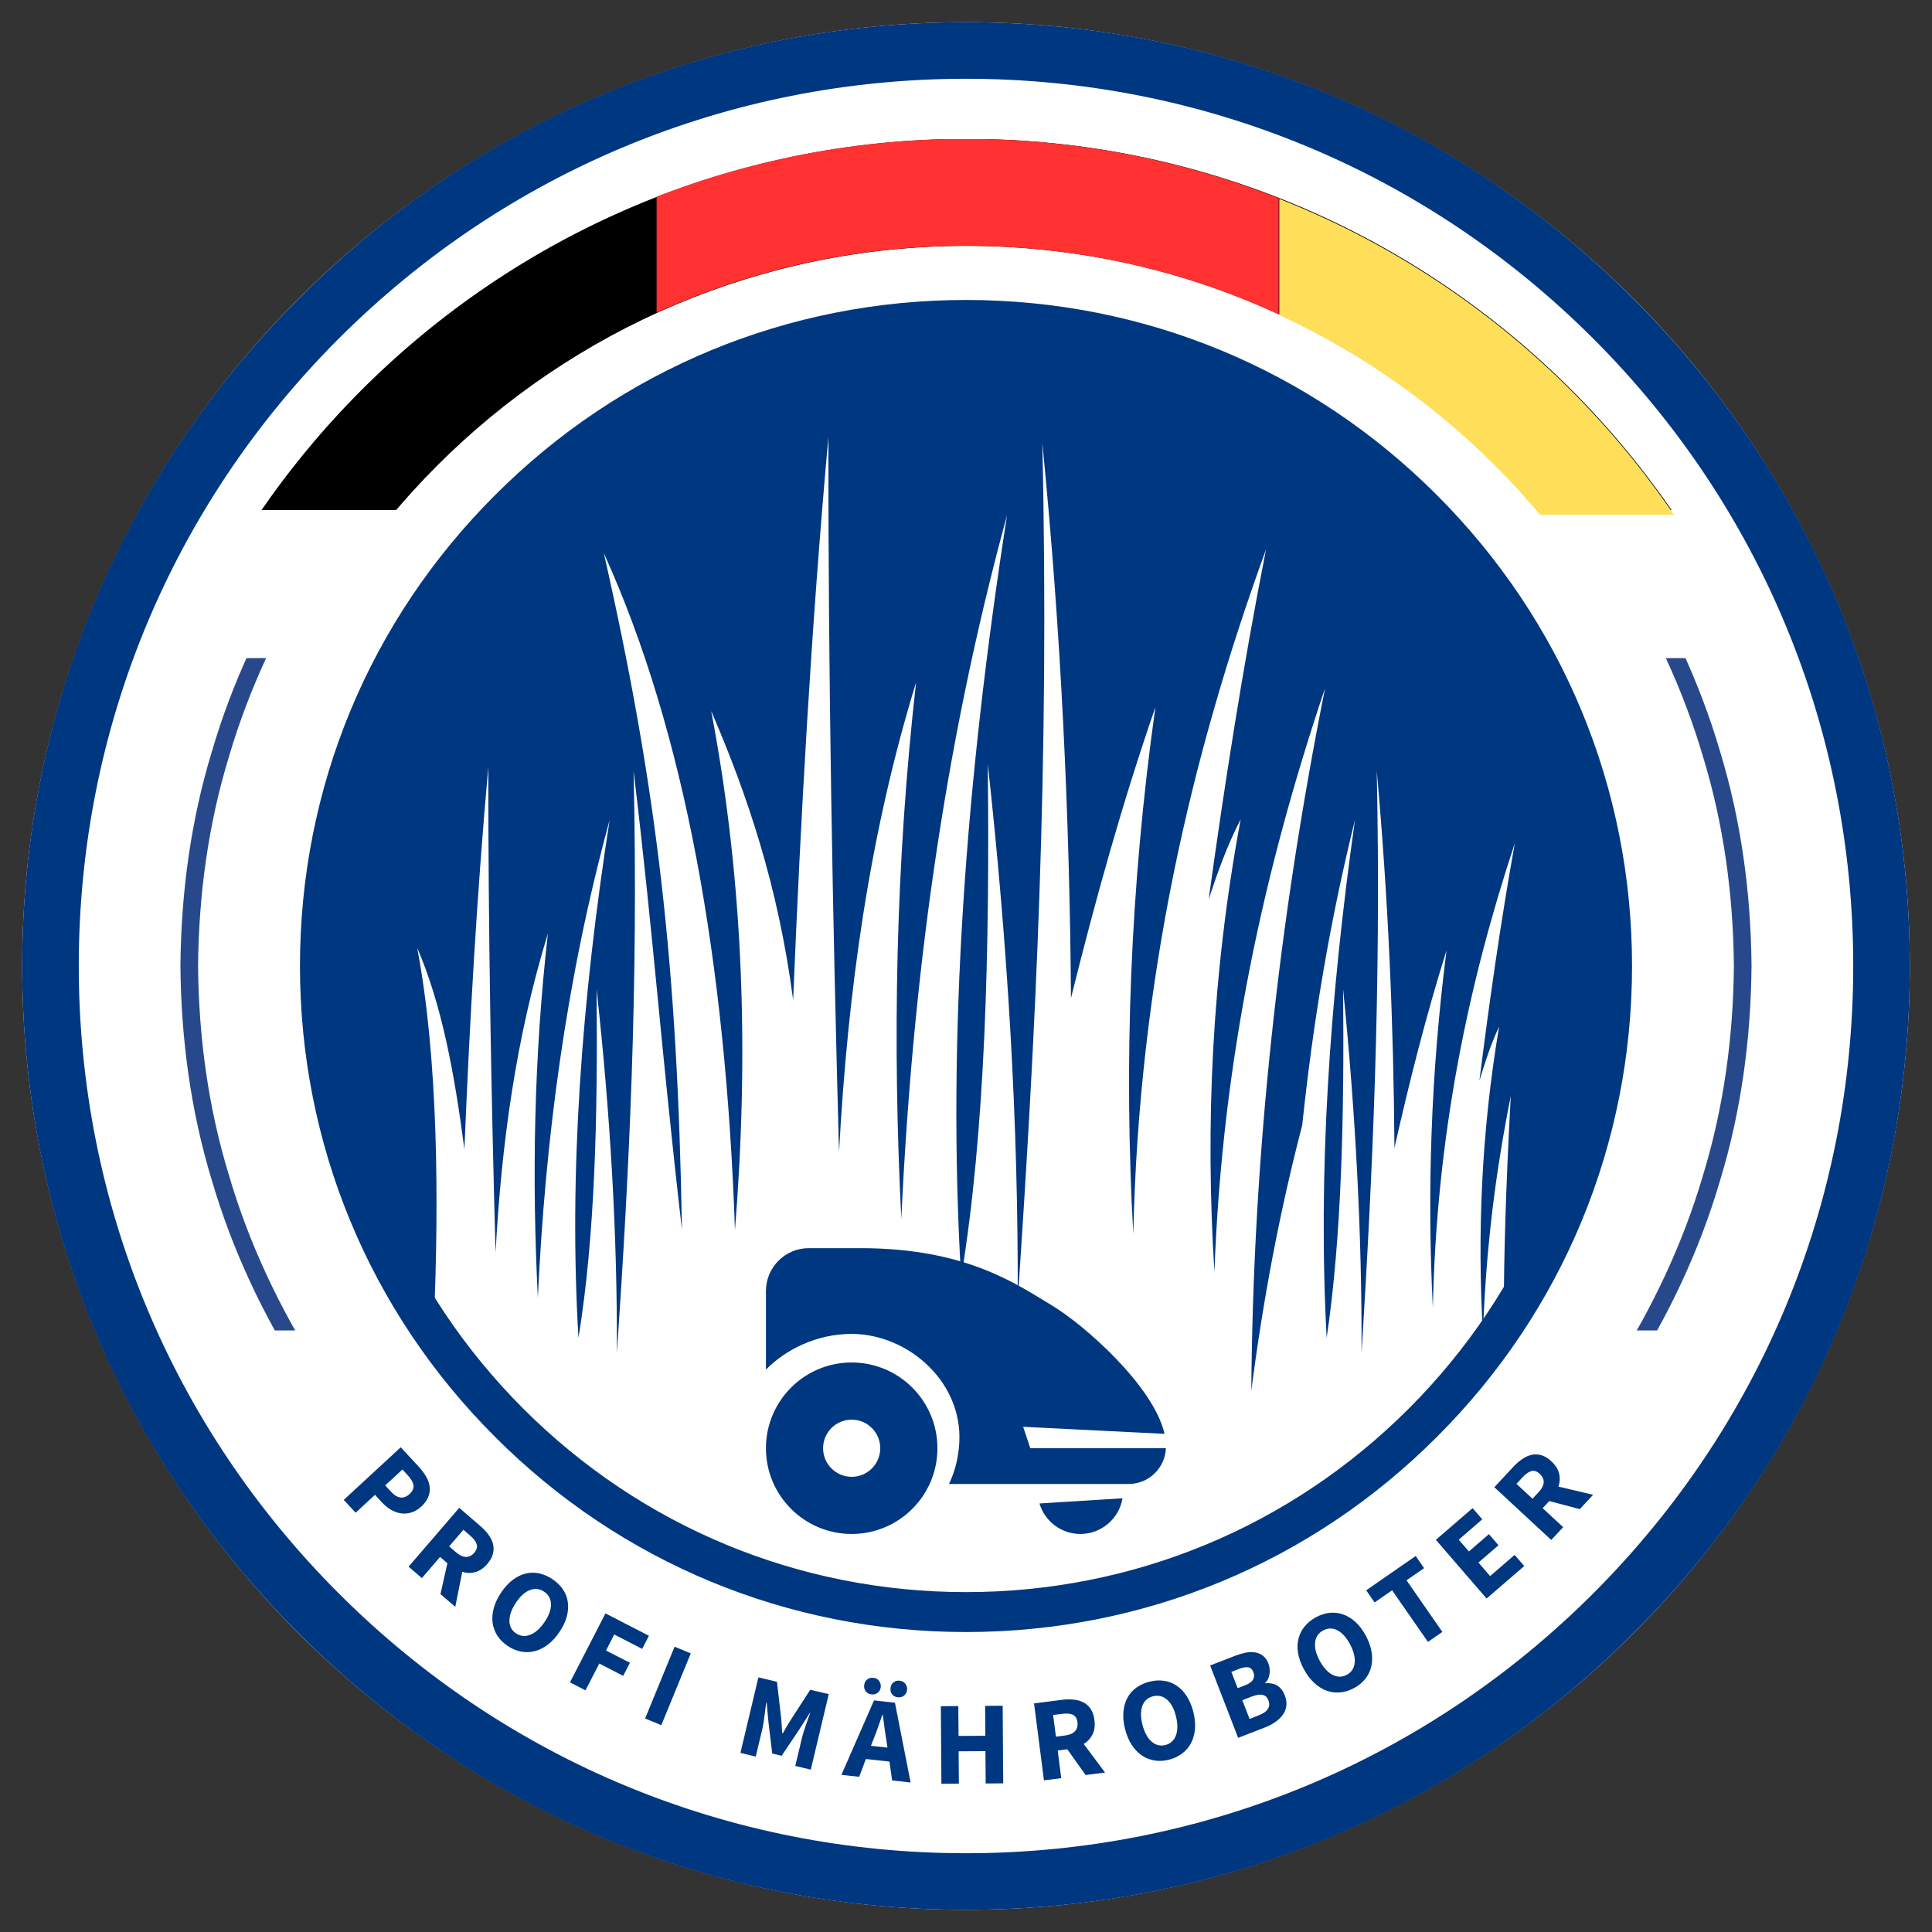 <svg xmlns="http://www.w3.org/2000/svg" xmlns:xlink="http://www.w3.org/1999/xlink" width="500" viewBox="0 0 375 375" height="500" preserveAspectRatio="xMidYMid meet"><rect x="0" y="0" width="375" height="375" fill="#333333" stroke="none"/><defs><g></g><clipPath id="e9011f29de"><path d="M 4.309 4.309 L 370.691 4.309 L 370.691 370.691 L 4.309 370.691 Z M 4.309 4.309 " clip-rule="nonzero"></path></clipPath><clipPath id="042a9ea743"><path d="M 187.5 4.309 C 86.324 4.309 4.309 86.324 4.309 187.5 C 4.309 288.676 86.324 370.691 187.5 370.691 C 288.676 370.691 370.691 288.676 370.691 187.5 C 370.691 86.324 288.676 4.309 187.5 4.309 Z M 187.5 4.309 " clip-rule="nonzero"></path></clipPath><clipPath id="6815b7fabd"><path d="M 4.309 4.309 L 370.691 4.309 L 370.691 370.691 L 4.309 370.691 Z M 4.309 4.309 " clip-rule="nonzero"></path></clipPath><clipPath id="97a25a89e2"><path d="M 187.5 370.691 C 138.59 370.691 92.535 351.656 57.977 317.023 C 23.344 282.465 4.309 236.41 4.309 187.5 C 4.309 138.59 23.344 92.535 57.977 57.977 C 92.535 23.344 138.59 4.309 187.5 4.309 C 236.41 4.309 282.465 23.344 317.023 57.977 C 351.656 92.609 370.691 138.59 370.691 187.5 C 370.691 236.41 351.656 282.465 317.023 317.023 C 282.465 351.656 236.41 370.691 187.5 370.691 Z M 187.5 15.289 C 141.52 15.289 98.246 33.23 65.738 65.738 C 33.23 98.246 15.289 141.52 15.289 187.5 C 15.289 233.48 33.23 276.754 65.738 309.262 C 98.246 341.77 141.52 359.711 187.5 359.711 C 233.48 359.711 276.754 341.77 309.262 309.262 C 341.77 276.754 359.711 233.48 359.711 187.5 C 359.711 141.52 341.77 98.246 309.262 65.738 C 276.754 33.23 233.48 15.289 187.5 15.289 Z M 187.5 15.289 " clip-rule="nonzero"></path></clipPath><clipPath id="3d08c4a146"><path d="M 35.016 127.738 L 340 127.738 L 340 258.238 L 35.016 258.238 Z M 35.016 127.738 " clip-rule="nonzero"></path></clipPath><clipPath id="ac5abd6cb3"><path d="M 58.223 58.223 L 316.777 58.223 L 316.777 316.777 L 58.223 316.777 Z M 58.223 58.223 " clip-rule="nonzero"></path></clipPath><clipPath id="d524433c22"><path d="M 187.5 316.777 C 152.984 316.777 120.484 303.344 96.098 278.902 C 71.656 254.516 58.223 222.016 58.223 187.5 C 58.223 152.984 71.656 120.484 96.098 96.098 C 120.484 71.656 152.984 58.223 187.5 58.223 C 222.016 58.223 254.516 71.656 278.902 96.098 C 303.344 120.535 316.777 152.984 316.777 187.5 C 316.777 222.016 303.344 254.516 278.902 278.902 C 254.516 303.344 222.016 316.777 187.5 316.777 Z M 187.5 65.973 C 155.051 65.973 124.516 78.633 101.574 101.574 C 78.633 124.516 65.973 155.051 65.973 187.5 C 65.973 219.949 78.633 250.484 101.574 273.426 C 124.516 296.367 155.051 309.027 187.5 309.027 C 219.949 309.027 250.484 296.367 273.426 273.426 C 296.367 250.484 309.027 219.949 309.027 187.5 C 309.027 155.051 296.367 124.516 273.426 101.574 C 250.484 78.633 219.949 65.973 187.5 65.973 Z M 187.5 65.973 " clip-rule="nonzero"></path></clipPath><clipPath id="83bd1c472f"><path d="M 21.531 27.004 L 353.781 27.004 L 353.781 99.004 L 21.531 99.004 Z M 21.531 27.004 " clip-rule="nonzero"></path></clipPath><clipPath id="9a16279c69"><path d="M 127.445 27.004 L 248.195 27.004 L 248.195 61.504 L 127.445 61.504 Z M 127.445 27.004 " clip-rule="nonzero"></path></clipPath><clipPath id="39c45acd3f"><path d="M 248.305 27.152 L 345.805 27.152 L 345.805 99.902 L 248.305 99.902 Z M 248.305 27.152 " clip-rule="nonzero"></path></clipPath><clipPath id="24e659d7e5"><path d="M 63.723 63.922 L 311.223 63.922 L 311.223 270 L 63.723 270 Z M 63.723 63.922 " clip-rule="nonzero"></path></clipPath><clipPath id="1399f9fe87"><path d="M 148.633 242.266 L 226.633 242.266 L 226.633 297.766 L 148.633 297.766 Z M 148.633 242.266 " clip-rule="nonzero"></path></clipPath></defs><g clip-path="url(#e9011f29de)"><g clip-path="url(#042a9ea743)"><path fill="#ffffff" d="M 4.309 4.309 L 370.691 4.309 L 370.691 370.691 L 4.309 370.691 Z M 4.309 4.309 " fill-opacity="1" fill-rule="nonzero"></path></g></g><g clip-path="url(#6815b7fabd)"><g clip-path="url(#97a25a89e2)"><path fill="#003781" d="M 4.309 4.309 L 370.691 4.309 L 370.691 370.691 L 4.309 370.691 Z M 4.309 4.309 " fill-opacity="1" fill-rule="nonzero"></path></g></g><g clip-path="url(#3d08c4a146)"><path fill="#27498c" d="M 330.543 228.152 C 326.676 241.316 320.773 253.801 313.445 265.305 C 307.398 274.664 300.523 283.461 292.793 291.461 C 291.797 292.555 290.68 293.531 289.617 294.562 C 288.539 295.578 287.492 296.625 286.391 297.609 L 283.039 300.523 L 281.367 301.98 L 279.629 303.363 L 276.16 306.137 C 274.984 307.035 273.77 307.883 272.582 308.762 C 270.227 310.562 267.727 312.148 265.273 313.812 C 264.922 314.051 264.551 314.301 264.164 314.559 C 263.762 314.801 263.348 315.051 262.914 315.309 C 262.051 315.828 261.121 316.383 260.129 316.977 C 258.172 318.207 255.855 319.363 253.355 320.691 C 252.727 321.016 252.094 321.371 251.43 321.691 C 250.762 322 250.078 322.316 249.383 322.641 C 247.992 323.281 246.555 323.949 245.066 324.633 C 242.02 325.824 238.844 327.254 235.379 328.363 C 221.699 333.324 204.629 336.391 187.496 336.461 C 170.363 336.391 153.293 333.324 139.613 328.363 C 136.148 327.254 132.973 325.824 129.926 324.633 C 128.438 323.949 127 323.281 125.609 322.641 C 124.914 322.316 124.23 322 123.562 321.691 C 122.898 321.371 122.27 321.016 121.641 320.691 C 119.137 319.363 116.82 318.207 114.863 316.977 C 113.875 316.383 112.941 315.828 112.078 315.309 C 111.645 315.051 111.23 314.801 110.832 314.559 C 110.445 314.301 110.074 314.051 109.719 313.816 C 100.414 307.715 91.668 300.785 83.723 293.004 C 75.336 284.633 68.008 275.25 61.547 265.305 C 54.219 253.805 48.316 241.316 44.449 228.152 C 40.426 215.035 38.566 201.266 38.445 187.496 C 38.566 173.727 40.426 159.957 44.449 146.84 C 48.316 133.676 54.219 121.191 61.547 109.688 C 67.594 100.328 74.469 91.531 82.199 83.531 C 83.195 82.438 84.312 81.461 85.375 80.43 C 86.453 79.414 87.5 78.367 88.602 77.379 L 91.953 74.469 L 93.625 73.008 L 95.363 71.629 L 98.832 68.855 C 100.008 67.957 101.223 67.109 102.41 66.23 C 104.766 64.43 107.266 62.844 109.719 61.18 C 110.07 60.941 110.441 60.691 110.828 60.43 C 111.23 60.191 111.645 59.941 112.078 59.684 C 112.941 59.164 113.871 58.609 114.863 58.016 C 116.82 56.785 119.137 55.629 121.637 54.297 C 122.266 53.977 122.898 53.621 123.562 53.301 C 124.23 52.992 124.914 52.676 125.609 52.352 C 126.996 51.711 128.438 51.043 129.926 50.359 C 132.973 49.168 136.148 47.738 139.613 46.629 C 153.293 41.668 170.363 38.602 187.496 38.531 C 204.629 38.602 221.699 41.668 235.379 46.629 C 238.844 47.738 242.02 49.168 245.066 50.359 C 246.555 51.043 247.992 51.711 249.383 52.352 C 250.078 52.676 250.762 52.992 251.43 53.301 C 252.094 53.617 252.723 53.977 253.352 54.297 C 255.852 55.629 258.172 56.785 260.129 58.016 C 261.117 58.609 262.051 59.164 262.914 59.684 C 263.344 59.941 263.762 60.191 264.16 60.43 C 264.547 60.691 264.918 60.941 265.273 61.176 C 274.578 67.277 283.324 74.203 291.27 81.988 C 299.656 90.359 306.984 99.742 313.445 109.688 C 320.773 121.188 326.676 133.676 330.543 146.84 C 334.566 159.957 336.426 173.727 336.547 187.496 C 336.426 201.266 334.566 215.035 330.543 228.152 Z M 339.973 187.395 L 339.969 187.383 C 339.844 173.324 337.953 159.254 333.859 145.844 C 329.918 132.387 323.887 119.613 316.363 107.887 L 312.75 102.449 C 312.75 102.449 311.703 100.988 310.137 98.797 C 308.625 96.559 306.316 93.801 304.109 90.965 C 301.734 88.273 299.457 85.496 297.539 83.602 C 295.676 81.656 294.434 80.359 294.434 80.359 C 294.434 80.359 294.121 80.039 293.555 79.496 C 292.988 78.949 292.184 78.168 291.215 77.234 C 289.324 75.312 286.586 72.992 283.895 70.613 C 282.516 69.469 281.094 68.371 279.785 67.312 C 279.125 66.789 278.488 66.285 277.883 65.805 C 277.258 65.352 276.668 64.926 276.121 64.531 C 273.938 62.957 272.48 61.906 272.48 61.906 C 272.48 61.906 272.164 61.648 271.652 61.316 C 271.145 60.977 270.465 60.523 269.789 60.07 C 268.438 59.164 267.082 58.258 267.082 58.258 C 266.719 58.012 266.34 57.758 265.945 57.488 C 265.539 57.242 265.113 56.984 264.672 56.719 C 263.789 56.188 262.836 55.617 261.824 55.008 C 259.824 53.746 257.453 52.555 254.895 51.191 C 254.254 50.859 253.605 50.496 252.926 50.172 C 252.242 49.852 251.547 49.523 250.836 49.195 C 249.414 48.535 247.938 47.852 246.418 47.148 C 243.301 45.922 240.051 44.465 236.504 43.32 C 222.504 38.238 205.027 35.086 187.496 35.016 C 169.965 35.086 152.484 38.238 138.484 43.324 C 134.941 44.465 131.688 45.926 128.57 47.148 C 127.051 47.852 125.578 48.535 124.156 49.195 C 123.445 49.527 122.746 49.852 122.062 50.172 C 121.383 50.496 120.738 50.859 120.094 51.191 C 117.535 52.555 115.168 53.746 113.168 55.008 C 112.156 55.617 111.203 56.188 110.32 56.719 C 109.879 56.984 109.453 57.242 109.047 57.488 C 108.648 57.758 108.273 58.012 107.91 58.258 C 107.91 58.258 106.555 59.164 105.199 60.07 C 104.523 60.523 103.848 60.977 103.34 61.316 C 102.828 61.648 102.512 61.906 102.512 61.906 C 102.512 61.906 101.055 62.957 98.871 64.531 C 98.324 64.926 97.734 65.352 97.109 65.805 C 96.504 66.285 95.867 66.789 95.207 67.312 C 93.898 68.371 92.477 69.469 91.098 70.613 C 88.406 72.992 85.668 75.312 83.777 77.234 C 82.809 78.168 82.004 78.949 81.438 79.496 C 80.871 80.039 80.559 80.359 80.559 80.359 C 80.559 80.359 79.316 81.656 77.453 83.602 C 75.535 85.496 73.258 88.273 70.879 90.965 C 68.676 93.801 66.363 96.559 64.855 98.797 C 63.289 100.988 62.242 102.453 62.242 102.453 L 58.629 107.887 C 51.105 119.613 45.074 132.387 41.133 145.844 C 37.035 159.258 35.145 173.324 35.023 187.383 L 35.02 187.395 L 35.016 187.496 L 35.02 187.598 L 35.023 187.609 C 35.145 201.668 37.035 215.738 41.133 229.148 C 45.074 242.605 51.105 255.379 58.629 267.105 L 62.242 272.539 C 62.242 272.539 63.289 274.004 64.855 276.195 C 66.367 278.434 68.676 281.191 70.879 284.027 C 73.258 286.719 75.535 289.496 77.453 291.391 C 79.316 293.336 80.559 294.633 80.559 294.633 C 80.559 294.633 80.871 294.953 81.438 295.496 C 82.004 296.043 82.809 296.82 83.777 297.758 C 85.668 299.68 88.406 302 91.098 304.379 C 92.477 305.523 93.898 306.621 95.207 307.68 C 95.867 308.203 96.504 308.707 97.109 309.188 C 97.734 309.641 98.324 310.066 98.871 310.461 C 101.055 312.035 102.512 313.086 102.512 313.086 C 102.512 313.086 102.828 313.344 103.34 313.676 C 103.848 314.016 104.527 314.469 105.199 314.922 C 106.555 315.828 107.91 316.734 107.91 316.734 C 108.273 316.98 108.652 317.234 109.047 317.504 C 109.453 317.75 109.879 318.008 110.32 318.273 C 111.203 318.805 112.156 319.375 113.168 319.984 C 115.168 321.246 117.539 322.438 120.098 323.801 C 120.738 324.133 121.387 324.496 122.066 324.82 C 122.75 325.141 123.445 325.465 124.156 325.797 C 125.578 326.457 127.051 327.137 128.574 327.844 C 131.691 329.07 134.941 330.527 138.488 331.672 C 152.484 336.754 169.965 339.906 187.496 339.973 C 205.027 339.906 222.504 336.754 236.508 331.668 C 240.051 330.527 243.305 329.066 246.422 327.844 C 247.941 327.137 249.414 326.457 250.836 325.797 C 251.547 325.465 252.246 325.141 252.93 324.82 C 253.609 324.496 254.254 324.133 254.898 323.801 C 257.457 322.438 259.824 321.246 261.824 319.984 C 262.836 319.375 263.789 318.805 264.672 318.273 C 265.113 318.008 265.539 317.75 265.945 317.504 C 266.344 317.234 266.719 316.98 267.082 316.734 C 267.082 316.734 268.438 315.828 269.789 314.922 C 270.469 314.469 271.145 314.016 271.652 313.676 C 272.164 313.344 272.48 313.086 272.48 313.086 C 272.48 313.086 273.938 312.035 276.121 310.461 C 276.668 310.066 277.258 309.641 277.883 309.188 C 278.488 308.707 279.125 308.203 279.785 307.68 C 281.094 306.621 282.516 305.523 283.895 304.379 C 286.586 302 289.324 299.68 291.215 297.758 C 292.184 296.82 292.988 296.043 293.555 295.496 C 294.121 294.953 294.434 294.633 294.434 294.633 C 294.434 294.633 295.676 293.336 297.539 291.391 C 299.457 289.496 301.734 286.719 304.109 284.027 C 306.316 281.191 308.629 278.434 310.137 276.195 C 311.703 274.004 312.75 272.539 312.75 272.539 L 316.363 267.105 C 323.887 255.379 329.918 242.605 333.859 229.148 C 337.953 215.734 339.844 201.668 339.969 187.609 L 339.973 187.598 L 339.973 187.395 " fill-opacity="1" fill-rule="nonzero"></path></g><g clip-path="url(#ac5abd6cb3)"><g clip-path="url(#d524433c22)"><path fill="#003781" d="M 58.223 58.223 L 316.777 58.223 L 316.777 316.777 L 58.223 316.777 Z M 58.223 58.223 " fill-opacity="1" fill-rule="nonzero"></path></g></g><g clip-path="url(#83bd1c472f)"><path fill="#000000" d="M 187.605 26.961 C 96.016 26.961 21.492 101.484 21.492 193.078 C 21.492 284.668 96.016 359.191 187.605 359.191 C 279.199 359.191 353.719 284.668 353.719 193.078 C 353.719 101.484 279.199 26.961 187.605 26.961 Z M 187.605 338.426 C 107.457 338.426 42.254 273.207 42.254 193.078 C 42.254 112.945 107.457 47.727 187.605 47.727 C 267.758 47.727 332.957 112.945 332.957 193.078 C 332.957 273.207 267.758 338.426 187.605 338.426 Z M 187.605 338.426 " fill-opacity="1" fill-rule="nonzero"></path></g><g clip-path="url(#9a16279c69)"><path fill="#ff3131" d="M 187.449 26.961 C 95.941 26.961 21.492 101.414 21.492 192.918 C 21.492 284.422 95.941 358.875 187.449 358.875 C 278.953 358.875 353.402 284.422 353.402 192.918 C 353.402 101.414 278.953 26.961 187.449 26.961 Z M 187.449 338.129 C 107.375 338.129 42.234 272.973 42.234 192.918 C 42.234 112.863 107.375 47.707 187.449 47.707 C 267.523 47.707 332.66 112.863 332.66 192.918 C 332.66 272.973 267.523 338.129 187.449 338.129 Z M 187.449 338.129 " fill-opacity="1" fill-rule="nonzero"></path></g><g clip-path="url(#39c45acd3f)"><path fill="#ffde59" d="M 187.637 27.109 C 96.133 27.109 21.68 101.562 21.68 193.066 C 21.68 284.57 96.133 359.023 187.637 359.023 C 279.141 359.023 353.594 284.57 353.594 193.066 C 353.594 101.562 279.141 27.109 187.637 27.109 Z M 187.637 338.281 C 107.562 338.281 42.426 273.121 42.426 193.066 C 42.426 113.016 107.562 47.855 187.637 47.855 C 267.711 47.855 332.852 113.016 332.852 193.066 C 332.852 273.121 267.711 338.281 187.637 338.281 Z M 187.637 338.281 " fill-opacity="1" fill-rule="nonzero"></path></g><g fill="#003781" fill-opacity="1"><g transform="translate(65.517, 289.819)"><g><path d="M 1.203 1.312 L 12.266 -8.906 L 15.781 -5.109 C 16.344 -4.492 16.812 -3.863 17.188 -3.219 C 17.562 -2.582 17.789 -1.941 17.875 -1.297 C 17.969 -0.648 17.891 0 17.641 0.656 C 17.391 1.32 16.938 1.961 16.281 2.578 C 15.633 3.172 14.969 3.566 14.281 3.766 C 13.594 3.973 12.91 4.02 12.234 3.906 C 11.566 3.801 10.914 3.555 10.281 3.172 C 9.656 2.785 9.07 2.297 8.531 1.703 L 7.266 0.328 L 3.516 3.797 Z M 9.25 -1.5 L 10.375 -0.281 C 11.625 1.082 12.836 1.223 14.016 0.141 C 14.586 -0.398 14.828 -0.961 14.734 -1.547 C 14.641 -2.129 14.281 -2.758 13.656 -3.438 L 12.594 -4.594 Z M 9.25 -1.5 "></path></g></g></g><g fill="#003781" fill-opacity="1"><g transform="translate(77.962, 302.934)"><g><path d="M 1.344 1.156 L 11.172 -10.266 L 15.281 -6.719 C 15.895 -6.195 16.41 -5.648 16.828 -5.078 C 17.254 -4.504 17.551 -3.91 17.719 -3.297 C 17.883 -2.68 17.883 -2.039 17.719 -1.375 C 17.562 -0.719 17.195 -0.051 16.625 0.625 C 15.895 1.469 15.113 2 14.281 2.219 C 13.445 2.445 12.609 2.426 11.766 2.156 L 10.406 8.953 L 7.531 6.484 L 8.875 0.484 L 7.453 -0.734 L 3.922 3.375 Z M 9.219 -2.781 L 10.547 -1.641 C 11.223 -1.055 11.863 -0.754 12.469 -0.734 C 13.07 -0.723 13.613 -0.992 14.094 -1.547 C 14.57 -2.109 14.727 -2.656 14.562 -3.188 C 14.406 -3.719 13.988 -4.273 13.312 -4.859 L 11.984 -6 Z M 9.219 -2.781 "></path></g></g></g><g fill="#003781" fill-opacity="1"><g transform="translate(92.145, 314.855)"><g><path d="M 6.406 4.625 C 5.562 4.062 4.891 3.395 4.391 2.625 C 3.898 1.852 3.594 1.02 3.469 0.125 C 3.352 -0.77 3.426 -1.711 3.688 -2.703 C 3.957 -3.691 4.43 -4.695 5.109 -5.719 C 5.797 -6.75 6.547 -7.57 7.359 -8.188 C 8.172 -8.801 9.004 -9.211 9.859 -9.422 C 10.723 -9.641 11.598 -9.656 12.484 -9.469 C 13.367 -9.281 14.234 -8.906 15.078 -8.344 C 15.922 -7.781 16.598 -7.125 17.109 -6.375 C 17.617 -5.625 17.938 -4.805 18.062 -3.922 C 18.195 -3.035 18.133 -2.098 17.875 -1.109 C 17.613 -0.129 17.145 0.863 16.469 1.875 C 15.789 2.895 15.039 3.719 14.219 4.344 C 13.406 4.969 12.562 5.395 11.688 5.625 C 10.812 5.852 9.922 5.883 9.016 5.719 C 8.117 5.551 7.25 5.188 6.406 4.625 Z M 8.031 2.188 C 8.895 2.758 9.82 2.844 10.812 2.438 C 11.812 2.031 12.734 1.195 13.578 -0.062 C 14.422 -1.32 14.828 -2.469 14.797 -3.5 C 14.766 -4.539 14.316 -5.348 13.453 -5.922 C 12.586 -6.492 11.672 -6.594 10.703 -6.219 C 9.742 -5.852 8.844 -5.039 8 -3.781 C 7.156 -2.52 6.734 -1.352 6.734 -0.281 C 6.734 0.789 7.164 1.613 8.031 2.188 Z M 8.031 2.188 "></path></g></g></g><g fill="#003781" fill-opacity="1"><g transform="translate(109.051, 325.737)"><g><path d="M 1.578 0.812 L 8.469 -12.578 L 16.906 -8.234 L 15.594 -5.688 L 10.172 -8.484 L 8.578 -5.375 L 13.219 -2.984 L 11.906 -0.453 L 7.266 -2.844 L 4.594 2.359 Z M 1.578 0.812 "></path></g></g></g><g fill="#003781" fill-opacity="1"><g transform="translate(123.578, 332.889)"><g><path d="M 1.641 0.672 L 7.359 -13.266 L 10.5 -11.969 L 4.781 1.969 Z M 1.641 0.672 "></path></g></g></g><g fill="#003781" fill-opacity="1"><g transform="translate(133.683, 336.875)"><g></g></g></g><g fill="#003781" fill-opacity="1"><g transform="translate(141.984, 339.828)"><g><path d="M 1.734 0.406 L 5.219 -14.25 L 8.828 -13.391 L 9.641 -6.297 C 9.691 -5.828 9.727 -5.348 9.75 -4.859 C 9.77 -4.367 9.805 -3.883 9.859 -3.406 L 9.953 -3.375 C 10.203 -3.789 10.441 -4.211 10.672 -4.641 C 10.91 -5.066 11.16 -5.477 11.422 -5.875 L 15.281 -11.844 L 18.875 -11 L 15.391 3.656 L 12.375 2.938 L 13.656 -2.422 C 13.738 -2.785 13.848 -3.176 13.984 -3.594 C 14.117 -4.02 14.258 -4.453 14.406 -4.891 C 14.551 -5.328 14.695 -5.75 14.844 -6.156 C 14.988 -6.57 15.129 -6.957 15.266 -7.312 L 15.188 -7.328 L 13.156 -4.141 L 9.734 0.969 L 7.906 0.531 L 7.172 -5.562 L 6.828 -9.328 L 6.734 -9.344 C 6.68 -8.969 6.629 -8.562 6.578 -8.125 C 6.523 -7.695 6.469 -7.254 6.406 -6.797 C 6.352 -6.336 6.289 -5.883 6.219 -5.438 C 6.145 -5 6.066 -4.598 5.984 -4.234 L 4.703 1.125 Z M 1.734 0.406 "></path></g></g></g><g fill="#003781" fill-opacity="1"><g transform="translate(163.457, 344.518)"><g><path d="M 6.109 -7 L 5.594 -5.656 L 8.797 -5.312 L 8.594 -6.719 C 8.457 -7.5 8.332 -8.32 8.219 -9.188 C 8.113 -10.051 8.004 -10.879 7.891 -11.672 L 7.812 -11.688 C 7.551 -10.906 7.273 -10.109 6.984 -9.297 C 6.703 -8.484 6.41 -7.719 6.109 -7 Z M -0.141 -0.016 L 6.188 -14.469 L 10.25 -14.016 L 13.297 1.469 L 9.703 1.062 L 9.188 -2.594 L 4.609 -3.094 L 3.312 0.359 Z M 5.703 -15.641 C 5.234 -15.691 4.863 -15.883 4.594 -16.219 C 4.332 -16.562 4.227 -16.961 4.281 -17.422 C 4.32 -17.879 4.508 -18.242 4.844 -18.516 C 5.188 -18.797 5.594 -18.91 6.062 -18.859 C 6.539 -18.805 6.91 -18.609 7.172 -18.266 C 7.43 -17.922 7.539 -17.52 7.5 -17.062 C 7.445 -16.602 7.254 -16.238 6.922 -15.969 C 6.586 -15.695 6.18 -15.586 5.703 -15.641 Z M 10.812 -15.078 C 10.332 -15.129 9.961 -15.32 9.703 -15.656 C 9.441 -16 9.336 -16.398 9.391 -16.859 C 9.43 -17.316 9.617 -17.68 9.953 -17.953 C 10.285 -18.234 10.691 -18.348 11.172 -18.297 C 11.641 -18.242 12.004 -18.047 12.266 -17.703 C 12.535 -17.359 12.648 -16.957 12.609 -16.5 C 12.555 -16.039 12.359 -15.676 12.016 -15.406 C 11.68 -15.133 11.281 -15.023 10.812 -15.078 Z M 10.812 -15.078 "></path></g></g></g><g fill="#003781" fill-opacity="1"><g transform="translate(180.945, 346.255)"><g><path d="M 1.781 -0.016 L 1.672 -15.078 L 5.062 -15.109 L 5.109 -9.312 L 10.312 -9.344 L 10.266 -15.141 L 13.672 -15.172 L 13.781 -0.109 L 10.375 -0.078 L 10.328 -6.359 L 5.125 -6.328 L 5.172 -0.047 Z M 1.781 -0.016 "></path></g></g></g><g fill="#003781" fill-opacity="1"><g transform="translate(200.864, 345.8)"><g><path d="M 1.766 -0.234 L -0.156 -15.172 L 5.219 -15.859 C 6.02 -15.961 6.773 -15.977 7.484 -15.906 C 8.203 -15.844 8.844 -15.664 9.406 -15.375 C 9.977 -15.094 10.453 -14.672 10.828 -14.109 C 11.211 -13.547 11.457 -12.828 11.562 -11.953 C 11.707 -10.836 11.582 -9.895 11.188 -9.125 C 10.801 -8.363 10.234 -7.754 9.484 -7.297 L 13.625 -1.75 L 9.859 -1.266 L 6.297 -6.266 L 4.438 -6.031 L 5.125 -0.656 Z M 4.094 -8.719 L 5.828 -8.938 C 6.723 -9.051 7.375 -9.328 7.781 -9.766 C 8.195 -10.203 8.359 -10.789 8.266 -11.531 C 8.172 -12.258 7.875 -12.738 7.375 -12.969 C 6.875 -13.195 6.176 -13.254 5.281 -13.141 L 3.547 -12.922 Z M 4.094 -8.719 "></path></g></g></g><g fill="#003781" fill-opacity="1"><g transform="translate(219.211, 343.224)"><g><path d="M 7.703 -1.672 C 6.723 -1.422 5.781 -1.367 4.875 -1.516 C 3.977 -1.66 3.156 -1.988 2.406 -2.5 C 1.664 -3.008 1.016 -3.691 0.453 -4.547 C -0.109 -5.41 -0.539 -6.438 -0.844 -7.625 C -1.145 -8.82 -1.25 -9.926 -1.156 -10.938 C -1.07 -11.957 -0.82 -12.859 -0.406 -13.641 C 0.008 -14.422 0.578 -15.078 1.297 -15.609 C 2.023 -16.148 2.879 -16.547 3.859 -16.797 C 4.848 -17.055 5.789 -17.117 6.688 -16.984 C 7.594 -16.859 8.414 -16.547 9.156 -16.047 C 9.906 -15.555 10.555 -14.883 11.109 -14.031 C 11.672 -13.176 12.102 -12.16 12.406 -10.984 C 12.707 -9.797 12.816 -8.688 12.734 -7.656 C 12.648 -6.633 12.398 -5.723 11.984 -4.922 C 11.566 -4.117 10.992 -3.441 10.266 -2.891 C 9.547 -2.336 8.691 -1.93 7.703 -1.672 Z M 6.984 -4.516 C 7.992 -4.773 8.68 -5.406 9.047 -6.406 C 9.41 -7.414 9.406 -8.656 9.031 -10.125 C 8.664 -11.594 8.082 -12.664 7.281 -13.344 C 6.488 -14.02 5.586 -14.227 4.578 -13.969 C 3.578 -13.719 2.895 -13.109 2.531 -12.141 C 2.164 -11.172 2.164 -9.953 2.531 -8.484 C 2.906 -7.016 3.488 -5.922 4.281 -5.203 C 5.082 -4.492 5.984 -4.266 6.984 -4.516 Z M 6.984 -4.516 "></path></g></g></g><g fill="#003781" fill-opacity="1"><g transform="translate(238.665, 337.954)"><g><path d="M 1.656 -0.641 L -3.781 -14.688 L 1.016 -16.547 C 1.754 -16.828 2.453 -17.035 3.109 -17.172 C 3.773 -17.305 4.395 -17.32 4.969 -17.219 C 5.551 -17.125 6.055 -16.906 6.484 -16.562 C 6.922 -16.227 7.273 -15.723 7.547 -15.047 C 7.66 -14.734 7.734 -14.406 7.766 -14.062 C 7.805 -13.719 7.801 -13.379 7.75 -13.047 C 7.707 -12.711 7.613 -12.391 7.469 -12.078 C 7.332 -11.773 7.141 -11.52 6.891 -11.312 L 6.922 -11.234 C 7.305 -11.273 7.688 -11.266 8.062 -11.203 C 8.445 -11.148 8.805 -11.031 9.141 -10.844 C 9.473 -10.656 9.77 -10.406 10.031 -10.094 C 10.301 -9.781 10.523 -9.383 10.703 -8.906 C 10.984 -8.188 11.086 -7.508 11.016 -6.875 C 10.941 -6.25 10.723 -5.676 10.359 -5.156 C 9.992 -4.633 9.508 -4.16 8.906 -3.734 C 8.312 -3.316 7.629 -2.957 6.859 -2.656 Z M 1.562 -10.281 L 3.047 -10.859 C 3.816 -11.16 4.32 -11.531 4.562 -11.969 C 4.801 -12.406 4.82 -12.875 4.625 -13.375 C 4.414 -13.926 4.086 -14.242 3.641 -14.328 C 3.191 -14.41 2.598 -14.312 1.859 -14.031 L 0.344 -13.438 Z M 3.875 -4.312 L 5.656 -5.016 C 7.395 -5.68 8.02 -6.648 7.531 -7.922 C 7.289 -8.535 6.898 -8.891 6.359 -8.984 C 5.828 -9.086 5.125 -8.973 4.25 -8.641 L 2.469 -7.938 Z M 3.875 -4.312 "></path></g></g></g><g fill="#003781" fill-opacity="1"><g transform="translate(255.689, 331.14)"><g><path d="M 7.094 -3.469 C 6.195 -2.988 5.297 -2.711 4.391 -2.641 C 3.484 -2.566 2.602 -2.688 1.75 -3 C 0.895 -3.32 0.098 -3.832 -0.641 -4.531 C -1.391 -5.227 -2.055 -6.117 -2.641 -7.203 C -3.223 -8.297 -3.594 -9.344 -3.75 -10.344 C -3.906 -11.344 -3.867 -12.27 -3.641 -13.125 C -3.422 -13.988 -3.02 -14.77 -2.438 -15.469 C -1.863 -16.176 -1.129 -16.77 -0.234 -17.25 C 0.66 -17.727 1.555 -18.008 2.453 -18.094 C 3.359 -18.176 4.227 -18.066 5.062 -17.766 C 5.906 -17.461 6.695 -16.969 7.438 -16.281 C 8.188 -15.594 8.848 -14.711 9.422 -13.641 C 10.004 -12.555 10.375 -11.504 10.531 -10.484 C 10.695 -9.473 10.676 -8.523 10.469 -7.641 C 10.258 -6.766 9.867 -5.969 9.297 -5.25 C 8.723 -4.539 7.988 -3.945 7.094 -3.469 Z M 5.719 -6.062 C 6.633 -6.551 7.145 -7.328 7.25 -8.391 C 7.363 -9.453 7.062 -10.656 6.344 -12 C 5.633 -13.332 4.816 -14.234 3.891 -14.703 C 2.973 -15.172 2.055 -15.16 1.141 -14.672 C 0.223 -14.18 -0.297 -13.422 -0.422 -12.391 C -0.555 -11.359 -0.27 -10.176 0.438 -8.844 C 1.156 -7.5 1.984 -6.578 2.922 -6.078 C 3.867 -5.578 4.801 -5.57 5.719 -6.062 Z M 5.719 -6.062 "></path></g></g></g><g fill="#003781" fill-opacity="1"><g transform="translate(273.288, 321.379)"><g><path d="M 3.875 -2.688 L -3.078 -12.703 L -6.484 -10.344 L -8.109 -12.703 L 1.5 -19.359 L 3.125 -17 L -0.281 -14.641 L 6.672 -4.625 Z M 3.875 -2.688 "></path></g></g></g><g fill="#003781" fill-opacity="1"><g transform="translate(287.203, 311.447)"><g><path d="M 1.344 -1.172 L -8.5 -12.562 L -1.375 -18.719 L 0.5 -16.547 L -4.062 -12.594 L -2.094 -10.312 L 1.797 -13.672 L 3.656 -11.516 L -0.234 -8.156 L 2.031 -5.531 L 6.781 -9.641 L 8.656 -7.484 Z M 1.344 -1.172 "></path></g></g></g><g fill="#003781" fill-opacity="1"><g transform="translate(299.894, 300.218)"><g><path d="M 1.203 -1.312 L -9.844 -11.547 L -6.156 -15.516 C -5.602 -16.109 -5.031 -16.609 -4.438 -17.016 C -3.852 -17.422 -3.25 -17.691 -2.625 -17.828 C -2.008 -17.973 -1.375 -17.953 -0.719 -17.766 C -0.07 -17.578 0.57 -17.18 1.219 -16.578 C 2.031 -15.828 2.535 -15.031 2.734 -14.188 C 2.93 -13.344 2.883 -12.504 2.594 -11.672 L 9.328 -10.078 L 6.75 -7.297 L 0.812 -8.859 L -0.469 -7.484 L 3.516 -3.797 Z M -2.438 -9.312 L -1.25 -10.594 C -0.633 -11.25 -0.305 -11.879 -0.266 -12.484 C -0.234 -13.086 -0.488 -13.641 -1.031 -14.141 C -1.57 -14.648 -2.109 -14.832 -2.641 -14.688 C -3.172 -14.539 -3.742 -14.141 -4.359 -13.484 L -5.547 -12.203 Z M -2.438 -9.312 "></path></g></g></g><g clip-path="url(#24e659d7e5)"><path fill="#003781" d="M 187.496 63.965 C 255.855 63.965 311.27 119.383 311.27 187.738 C 311.27 212.23 304.156 235.059 291.883 254.273 C 291.914 244.02 292.227 231.445 293.238 212.754 C 290.312 227.297 288.379 242.59 287.84 258.914 C 286.734 239.656 287.5 219.848 290.98 199.258 C 289.352 202.707 288.223 206.242 287.148 209.785 C 289.074 194.484 291.25 179.137 294.023 163.664 C 284.969 191.047 278.797 220.496 278.117 253.902 C 276.98 231.406 277.723 208.309 280.77 184.469 C 276.852 196.926 273.598 209.781 270.66 222.82 C 270.5 198.898 269.477 174.555 267.227 149.629 C 268.113 192.086 266.41 227.926 264.277 262.672 C 264.371 239.465 263.09 215.875 260.695 191.992 C 260.926 216.613 260.422 240.059 257.504 259.668 C 255.773 227.766 258.059 194.062 263 159.152 C 258.082 178.977 254.82 198.715 252.762 218.391 C 248.316 235.445 245.098 252.641 242.879 269.961 C 243.203 224.242 248.176 178.797 257.195 133.57 C 245.504 168.277 237.227 205.297 235.719 246.891 C 233.93 218.527 235.172 189.363 240.809 159.039 C 238.168 164.125 236.34 169.328 234.602 174.547 C 237.719 152.012 241.246 129.402 245.738 106.629 C 231.07 146.953 221.062 190.316 219.969 239.512 C 218.117 206.383 219.328 172.367 224.262 137.262 C 217.91 155.609 212.637 174.535 207.875 193.738 C 207.621 158.508 205.957 122.664 202.309 85.957 C 203.75 148.48 200.988 201.262 197.535 252.426 C 197.688 218.242 195.609 183.508 191.73 148.336 C 192.105 184.598 191.285 219.129 186.559 247.996 C 183.754 201.023 187.457 151.383 195.469 99.984 C 182.965 145.777 177.059 191.254 174.945 236.555 C 173.227 202.547 173.801 167.945 177.809 132.465 C 168.707 162.039 164.535 192.59 162.855 223.637 C 161.617 178.172 160.754 132.16 160.789 84.848 C 157.457 121.902 155.426 158.16 153.949 194.105 C 151.023 171.785 145.004 154.168 138.043 138.004 C 144.488 171.855 145.332 205.41 142.656 238.77 C 140.863 186.734 132.996 142.18 117.203 107.367 C 127.664 153.543 131.504 187.922 132.371 238.742 C 128.133 201.98 127.004 183.215 122.977 149.629 C 123.953 192.09 122.082 227.926 119.738 262.672 C 119.84 239.465 118.426 215.875 115.793 191.992 C 116.047 216.613 115.488 240.059 112.281 259.668 C 110.375 227.766 112.891 194.062 118.332 159.152 C 109.84 190.254 105.828 221.133 104.398 251.898 C 103.227 228.805 103.617 205.309 106.344 181.211 C 100.16 201.293 97.324 222.039 96.188 243.125 C 95.344 212.25 94.762 181.004 94.781 148.875 C 92.523 174.035 91.141 198.664 90.141 223.07 C 88.152 207.91 85.703 194.938 80.973 183.961 C 85.074 205.504 85.188 233.227 84.238 255.988 C 71.277 236.426 63.723 212.965 63.723 187.738 C 63.723 119.383 119.141 63.965 187.496 63.965 " fill-opacity="1" fill-rule="evenodd"></path></g><g clip-path="url(#1399f9fe87)"><path fill="#003781" d="M 156.988 242.266 C 152.391 242.266 148.668 245.992 148.668 250.59 L 148.668 265.844 C 152.465 261.965 158.5 258.91 165.309 258.91 C 176.406 258.91 187.5 268.617 186.113 281.102 C 185.859 283.648 185.188 285.957 184.203 288.035 L 219.086 288.035 C 222.98 288.035 226.133 284.953 226.301 281.102 L 199.98 281.102 L 198.594 276.941 L 226.039 278.309 C 223.914 269.031 210.516 257.188 204.145 253.363 C 197.207 249.203 187.5 242.266 166.98 242.266 Z M 165.309 264.457 C 156.117 264.457 148.668 271.91 148.668 281.102 C 148.668 290.293 156.117 297.742 165.309 297.742 C 174.5 297.742 181.953 290.293 181.953 281.102 C 181.953 271.91 174.5 264.457 165.309 264.457 Z M 165.309 275.555 C 168.371 275.555 170.855 278.035 170.855 281.102 C 170.855 284.164 168.371 286.648 165.309 286.648 C 162.246 286.648 159.762 284.164 159.762 281.102 C 159.762 278.035 162.246 275.555 165.309 275.555 Z M 217.883 290.816 L 201.758 291.824 C 202.793 295.242 205.934 297.742 209.691 297.742 C 213.809 297.742 217.219 294.746 217.883 290.816 Z M 217.883 290.816 " fill-opacity="1" fill-rule="nonzero"></path></g></svg>
